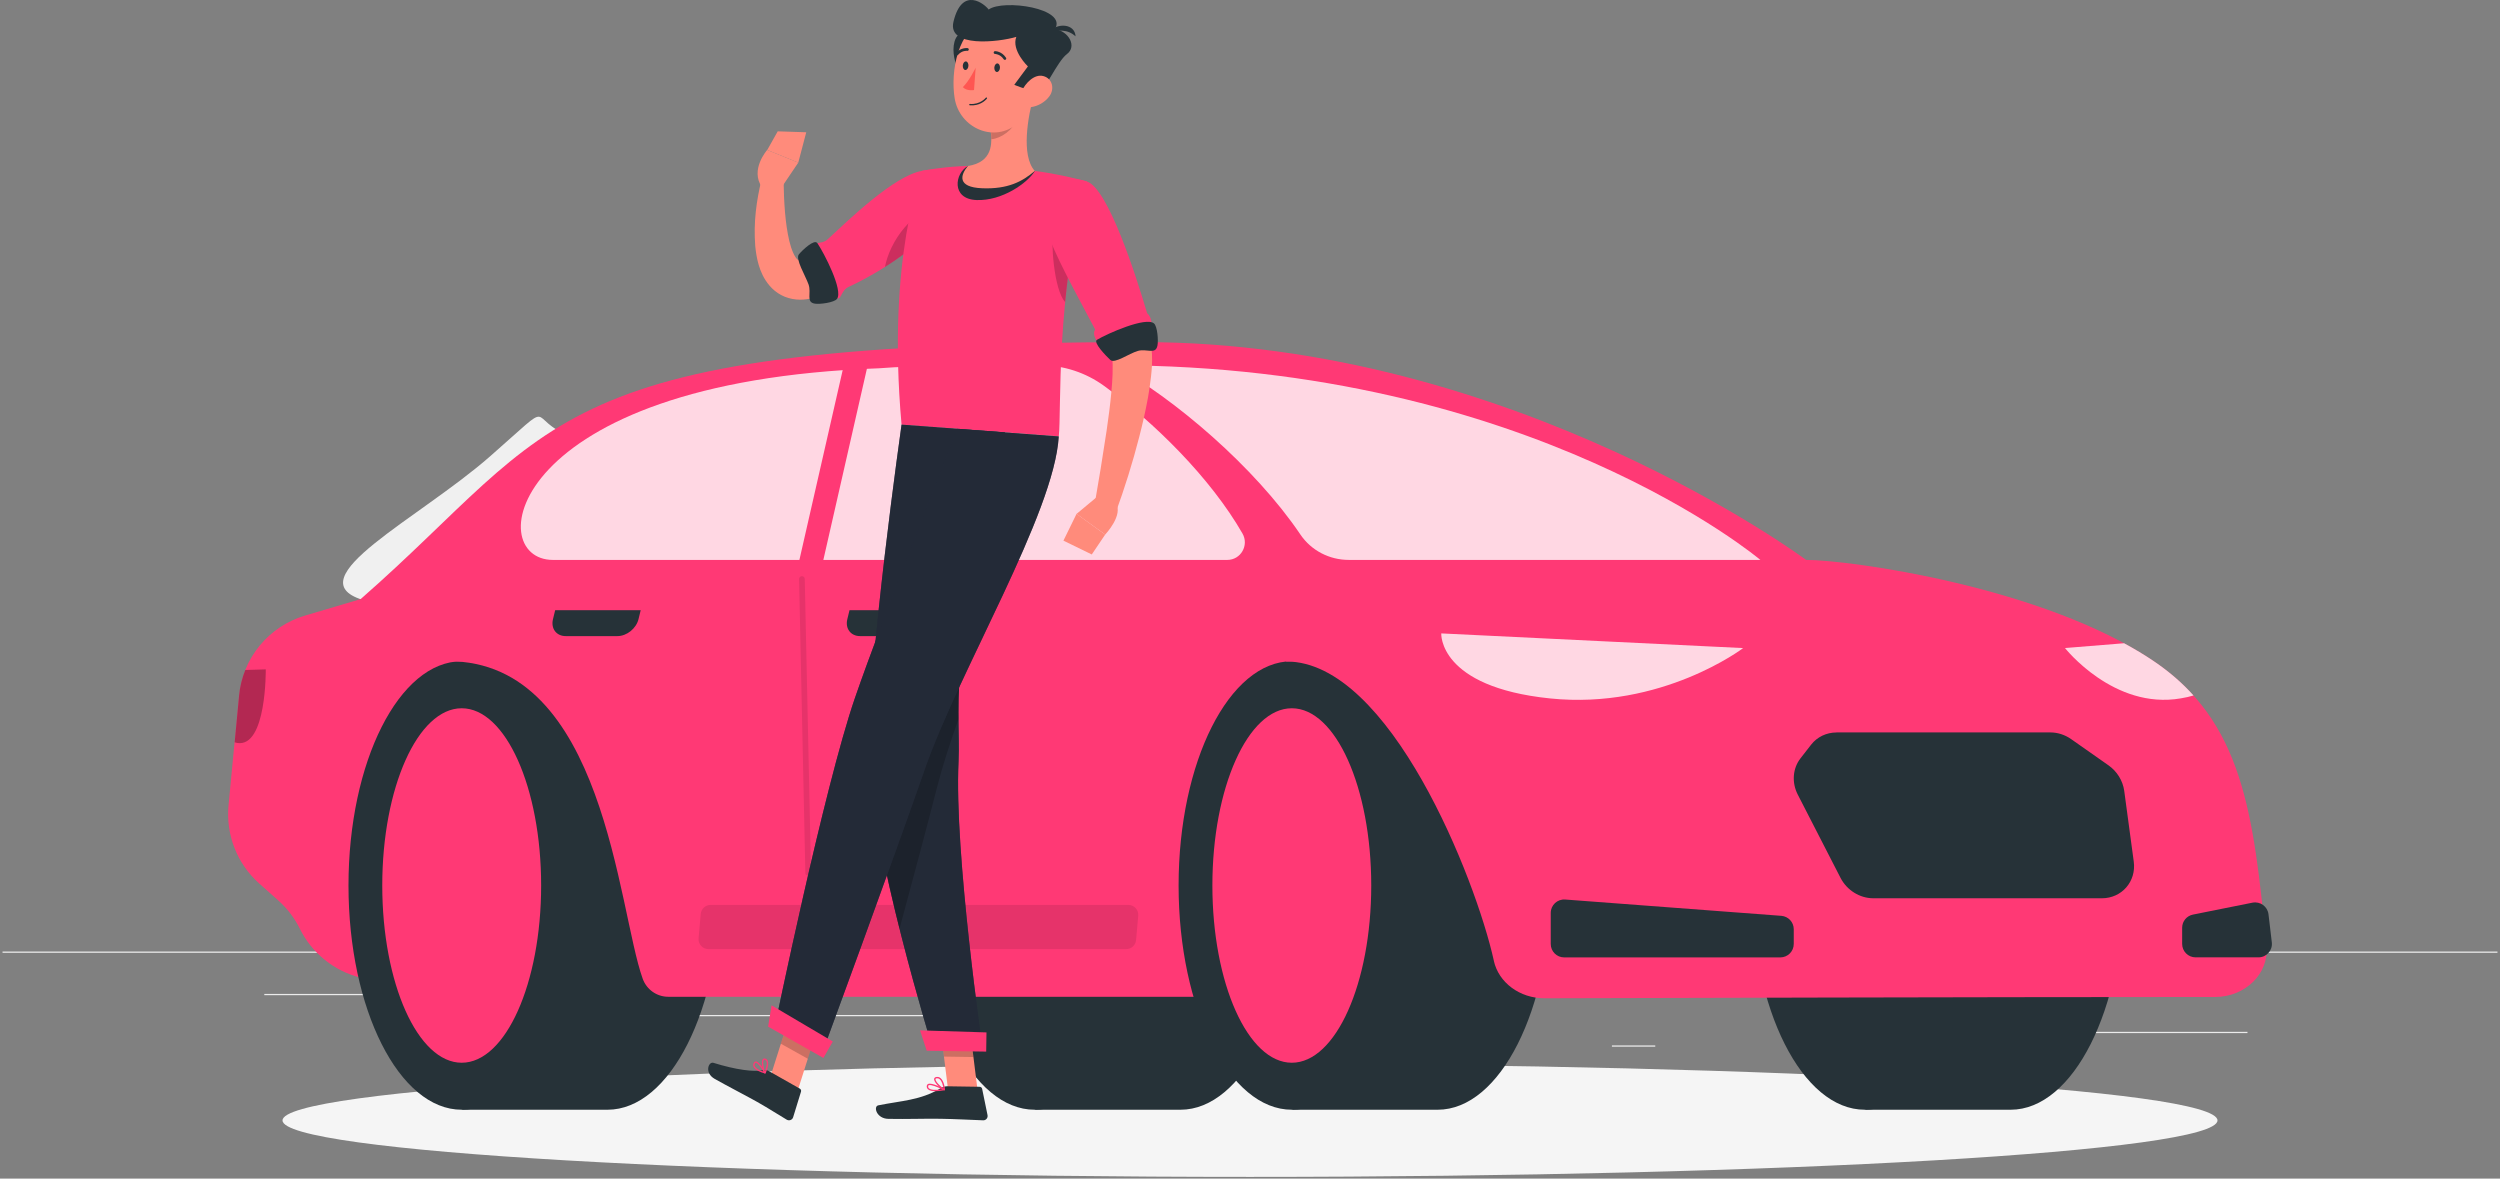 <svg width="210" height="99" viewBox="0 0 210 99" fill="none" xmlns="http://www.w3.org/2000/svg">
  <rect x="0" y="0" width="210" height="99" fill="#808080" stroke="none"/>
  <g clip-path="url(#clip0_99573_481768)">
    <path d="M209.787 79.931H0.213V80.036H209.787V79.931Z" fill="#EBEBEB" />
    <path d="M188.787 86.675H174.905V86.78H188.787V86.675Z" fill="#EBEBEB" />
    <path d="M139.043 87.816H135.401V87.921H139.043V87.816Z" fill="#EBEBEB" />
    <path d="M174.486 82.786H166.443V82.891H174.486V82.786Z" fill="#EBEBEB" />
    <path d="M40.305 83.49H22.202V83.595H40.305V83.49Z" fill="#EBEBEB" />
    <path d="M46.693 83.49H44.04V83.595H46.693V83.49Z" fill="#EBEBEB" />
    <path d="M94.584 85.259H55.318V85.364H94.584V85.259Z" fill="#EBEBEB" />
    <path
      d="M62.65 37.522C65.663 33.352 52.125 38.176 48.026 36.684C43.926 35.192 47.095 33.146 41.135 38.36C35.175 43.575 24.834 48.604 30.421 50.377C36.009 52.15 57.062 45.255 62.65 37.522Z"
      fill="#F0F0F0" />
    <path
      d="M105 98.86C149.884 98.86 186.269 96.736 186.269 94.115C186.269 91.495 149.884 89.371 105 89.371C60.117 89.371 23.732 91.495 23.732 94.115C23.732 96.736 60.117 98.86 105 98.86Z"
      fill="#F5F5F5" />
    <path
      d="M99.157 93.218C104.409 93.218 108.668 84.785 108.668 74.382C108.668 63.979 104.409 55.545 99.157 55.545H86.956V93.218H99.157Z"
      fill="#263238" />
    <path
      d="M86.914 93.218C92.167 93.218 96.425 84.785 96.425 74.382C96.425 63.979 92.167 55.545 86.914 55.545C81.662 55.545 77.404 63.979 77.404 74.382C77.404 84.785 81.662 93.218 86.914 93.218Z"
      fill="#263238" />
    <path
      d="M168.891 93.218C174.143 93.218 178.401 84.785 178.401 74.382C178.401 63.979 174.143 55.545 168.891 55.545H156.689V93.218H168.891Z"
      fill="#263238" />
    <path
      d="M156.643 93.218C161.896 93.218 166.154 84.785 166.154 74.382C166.154 63.979 161.896 55.545 156.643 55.545C151.391 55.545 147.133 63.979 147.133 74.382C147.133 84.785 151.391 93.218 156.643 93.218Z"
      fill="#263238" />
    <path
      d="M36.822 83.729L30.308 82.128C28.078 81.579 26.205 80.074 25.186 78.016V78.008C24.738 77.111 24.126 76.306 23.375 75.639L21.774 74.214C19.918 72.563 18.962 70.123 19.197 67.65L20.077 58.438C20.379 55.273 22.575 52.611 25.618 51.71L30.27 50.331L47.07 49.137L36.813 83.725L36.822 83.729Z"
      fill="#FF3975" />
    <path
      d="M51.027 93.218C56.279 93.218 60.537 84.785 60.537 74.382C60.537 63.979 56.279 55.545 51.027 55.545H38.825V93.218H51.027Z"
      fill="#263238" />
    <path
      d="M38.783 93.218C44.036 93.218 48.294 84.785 48.294 74.382C48.294 63.979 44.036 55.545 38.783 55.545C33.531 55.545 29.273 63.979 29.273 74.382C29.273 84.785 33.531 93.218 38.783 93.218Z"
      fill="#263238" />
    <path
      d="M38.783 89.27C42.468 89.27 45.456 82.604 45.456 74.382C45.456 66.159 42.468 59.494 38.783 59.494C35.098 59.494 32.11 66.159 32.11 74.382C32.11 82.604 35.098 89.27 38.783 89.27Z"
      fill="#FF3975" />
    <path
      d="M135.284 83.729L151.706 47.028C151.706 47.028 127.135 28.737 95.98 28.737C45.452 28.737 47.187 35.548 30.279 50.336L37.66 55.541C50.792 55.541 51.886 76.356 53.986 82.212C54.313 83.121 55.168 83.729 56.132 83.729H135.284Z"
      fill="#FF3975" />
    <path
      d="M120.76 93.218C126.012 93.218 130.271 84.785 130.271 74.382C130.271 63.979 126.012 55.545 120.76 55.545H108.559V93.218H120.76Z"
      fill="#263238" />
    <path
      d="M108.513 93.218C113.765 93.218 118.023 84.785 118.023 74.382C118.023 63.979 113.765 55.545 108.513 55.545C103.26 55.545 99.002 63.979 99.002 74.382C99.002 84.785 103.26 93.218 108.513 93.218Z"
      fill="#263238" />
    <path
      d="M108.513 89.27C112.198 89.27 115.185 82.604 115.185 74.382C115.185 66.159 112.198 59.494 108.513 59.494C104.827 59.494 101.84 66.159 101.84 74.382C101.84 82.604 104.827 89.27 108.513 89.27Z"
      fill="#FF3975" />
    <path
      d="M125.484 80.703C123.971 73.829 116.736 55.566 108.06 55.566L98.663 47.032H151.701C155.377 47.032 171.682 49.288 180.924 55.545C188.389 60.6 189.299 68.275 190.385 79.487C190.607 81.776 188.603 83.746 186.072 83.746C164.821 83.754 139.098 83.829 129.734 83.855C127.668 83.859 125.886 82.543 125.48 80.703H125.484Z"
      fill="#FF3975" />
    <path opacity="0.8"
      d="M147.87 47.032H113.295C111.673 47.032 110.143 46.245 109.233 44.899C105.386 39.199 98.575 33.423 93.582 30.686C128.539 30.686 147.87 47.032 147.87 47.032Z"
      fill="white" />
    <path opacity="0.8"
      d="M92.728 32.404C96.924 35.439 101.689 40.142 104.368 44.815C104.933 45.8 104.229 47.033 103.093 47.033H46.446C40.439 47.033 42.43 32.061 73.829 30.937C76.788 30.682 83.687 30.673 87.501 30.69C89.383 30.698 91.202 31.302 92.728 32.404Z"
      fill="white" />
    <path
      d="M131.478 75.56L149.635 76.93C150.222 76.977 150.675 77.463 150.675 78.054V79.294C150.675 79.915 150.172 80.422 149.547 80.422H131.39C130.769 80.422 130.262 79.919 130.262 79.294V76.683C130.262 76.029 130.82 75.51 131.474 75.56H131.478Z"
      fill="#263238" />
    <path
      d="M189.207 75.824L184.207 76.826C183.683 76.93 183.301 77.391 183.301 77.928V79.29C183.301 79.91 183.804 80.418 184.429 80.418H189.714C190.389 80.418 190.913 79.827 190.833 79.16L190.553 76.796C190.473 76.142 189.857 75.698 189.211 75.824H189.207Z"
      fill="#263238" />
    <path opacity="0.8"
      d="M146.425 54.439L121.066 53.206C121.066 53.206 120.806 57.7 130.204 58.668C139.597 59.636 146.425 54.439 146.425 54.439Z"
      fill="white" />
    <path opacity="0.3"
      d="M20.081 58.437C20.152 57.683 20.333 56.958 20.605 56.279L22.324 56.228C22.324 56.228 22.403 62.817 19.918 62.407C19.846 62.394 19.784 62.381 19.712 62.356L20.085 58.433L20.081 58.437Z"
      fill="black" />
    <path opacity="0.8"
      d="M178.431 54.036C179.307 54.51 180.141 55.009 180.924 55.541C182.224 56.421 183.322 57.377 184.257 58.421C183.926 58.517 183.565 58.601 183.179 58.664C177.55 59.632 173.459 54.435 173.459 54.435L178.431 54.032V54.036Z"
      fill="white" />
    <path
      d="M154.279 61.523H172.223C172.839 61.523 173.455 61.719 173.979 62.088L177.114 64.289C177.835 64.796 178.317 65.58 178.435 66.431L179.235 72.37C179.462 74.038 178.233 75.455 176.557 75.455H157.364C156.22 75.455 155.138 74.78 154.602 73.736L151.014 66.749C150.494 65.735 150.582 64.549 151.24 63.702L152.137 62.549C152.645 61.9 153.424 61.527 154.275 61.527L154.279 61.523Z"
      fill="#263238" />
    <path opacity="0.1"
      d="M59.691 76.012H94.782C95.272 76.012 95.658 76.431 95.612 76.922L95.431 78.963C95.394 79.395 95.033 79.726 94.601 79.726H59.51C59.02 79.726 58.634 79.307 58.681 78.816L58.861 76.775C58.898 76.343 59.259 76.012 59.691 76.012Z"
      fill="black" />
    <path d="M70.878 30.686L72.978 30.279L68.681 49.141H66.669L70.878 30.686Z" fill="#FF3975" />
    <path
      d="M78.544 51.258H71.359L71.175 52.012C70.982 52.796 71.46 53.433 72.244 53.433H76.59C77.374 53.433 78.166 52.796 78.359 52.012L78.544 51.258Z"
      fill="#263238" />
    <path
      d="M53.818 51.258H46.634L46.45 52.012C46.257 52.796 46.734 53.433 47.518 53.433H51.865C52.649 53.433 53.441 52.796 53.634 52.012L53.818 51.258Z"
      fill="#263238" />
    <path opacity="0.1"
      d="M67.889 73.573C67.759 73.573 67.65 73.468 67.65 73.338L67.122 48.642C67.122 48.508 67.223 48.399 67.357 48.399H67.361C67.491 48.399 67.6 48.504 67.6 48.634L68.128 73.33C68.128 73.464 68.027 73.573 67.893 73.573H67.889Z"
      fill="black" />
    <path d="M82.115 91.575L79.637 91.537L78.925 85.795L81.402 85.833L82.115 91.575Z" fill="#FF8B7B" />
    <path d="M67.038 91.516L64.774 90.255L66.464 84.923L68.727 86.189L67.038 91.516Z" fill="#FF8B7B" />
    <path
      d="M64.561 89.957L67.185 91.445C67.273 91.496 67.315 91.6 67.285 91.697L66.623 93.851C66.556 94.073 66.292 94.174 66.091 94.056C65.252 93.562 64.666 93.164 63.601 92.56C62.947 92.187 60.935 91.139 60.03 90.624C59.145 90.121 59.514 89.148 59.929 89.278C61.794 89.857 63.329 90.066 64.129 89.89C64.276 89.857 64.427 89.882 64.552 89.957H64.561Z"
      fill="#263238" />
    <path
      d="M79.587 91.248L82.291 91.29C82.391 91.29 82.479 91.361 82.5 91.462L82.953 93.671C82.999 93.901 82.823 94.115 82.588 94.107C81.612 94.073 80.203 93.994 78.98 93.977C77.546 93.956 76.31 94.015 74.629 93.985C73.614 93.969 73.346 92.937 73.774 92.849C75.719 92.455 77.299 92.434 78.988 91.428C79.172 91.32 79.374 91.24 79.587 91.244V91.248Z"
      fill="#263238" />
    <path
      d="M78.418 18.958C76.984 20.131 75.538 21.196 73.996 22.21C73.22 22.709 72.441 23.204 71.603 23.652C70.764 24.101 69.918 24.545 68.87 24.88C68.606 24.964 68.321 25.04 68.002 25.098C67.843 25.128 67.658 25.149 67.482 25.165C67.29 25.178 67.088 25.178 66.883 25.157C66.468 25.119 66.019 24.998 65.626 24.788C65.227 24.579 64.896 24.294 64.645 24C64.142 23.405 63.899 22.81 63.731 22.261C63.572 21.707 63.492 21.188 63.442 20.68C63.282 18.66 63.542 16.854 63.982 15.014L65.823 15.269C65.852 16.954 65.948 18.732 66.3 20.236C66.388 20.609 66.501 20.957 66.631 21.246C66.757 21.536 66.916 21.754 67.013 21.816C67.059 21.85 67.084 21.846 67.088 21.833C67.088 21.821 67.084 21.812 67.109 21.808C67.134 21.8 67.424 21.741 67.73 21.611C68.358 21.351 69.088 20.949 69.788 20.517C70.492 20.077 71.204 19.608 71.9 19.113C73.3 18.132 74.713 17.076 76.058 16.036L78.418 18.954V18.958Z"
      fill="#FF8B7B" />
    <path
      d="M79.172 17.818C78.045 20.358 73.698 22.994 71.288 24.097C70.576 24.424 70.664 25.379 70.245 24.965C70.245 24.965 68.388 21.557 68.388 20.861C68.388 20.165 69 20.58 69.507 20.115C71.317 18.447 75.107 14.754 77.462 14.348C80.56 13.811 80.229 15.45 79.172 17.822V17.818Z"
      fill="#FF3975" />
    <path
      d="M68.647 20.417C68.409 20.065 67.419 20.987 67.105 21.368C66.791 21.75 67.654 23.154 67.918 23.892C68.178 24.629 67.667 25.396 68.463 25.509C68.886 25.572 70.077 25.413 70.307 25.107C70.848 24.39 69.222 21.255 68.652 20.413L68.647 20.417Z"
      fill="#263238" />
    <path opacity="0.2"
      d="M74.335 22.428C76.364 21.15 78.443 19.465 79.177 17.818C79.223 17.705 79.277 17.596 79.319 17.487L79.361 17.072C76.603 17.541 74.738 20.32 74.335 22.428Z"
      fill="black" />
    <path
      d="M65.458 16.028L67.055 13.66L64.443 12.595C64.443 12.595 62.968 14.263 64.012 15.735L65.454 16.028H65.458Z"
      fill="#FF8B7B" />
    <path d="M67.725 11.111L65.328 11.032L64.448 12.599L67.055 13.66L67.725 11.111Z" fill="#FF8B7B" />
    <path opacity="0.2" d="M78.925 85.795L79.294 88.754L81.771 88.792L81.402 85.833L78.925 85.795Z"
      fill="black" />
    <path opacity="0.2" d="M68.727 86.189L66.464 84.927L65.592 87.673L67.859 88.939L68.727 86.189Z"
      fill="black" />
    <path
      d="M91.306 15.249C88.641 24.654 89.177 34.634 88.938 36.655C87.002 36.512 79.709 35.971 75.731 35.674C74.465 21.528 77.466 14.343 77.466 14.343C77.466 14.343 78.317 14.18 79.47 14.058C79.83 14.021 80.224 13.987 80.631 13.966C80.857 13.954 81.083 13.945 81.314 13.941C82.806 13.916 85.246 14.155 86.926 14.36C87.278 14.402 87.635 14.457 87.983 14.515C88.305 14.57 88.62 14.628 88.917 14.687C90.267 14.955 91.306 15.249 91.306 15.249Z"
      fill="#FF3975" />
    <path
      d="M81.31 13.945C80.195 14.54 79.877 16.72 82.027 16.804C84.177 16.887 86.311 15.374 86.927 14.364L81.314 13.945H81.31Z"
      fill="#263238" />
    <path opacity="0.2"
      d="M88.486 19.285C88.247 20.194 88.519 24.348 89.471 25.371C89.601 24.042 89.773 22.655 90.003 21.234L88.49 19.285H88.486Z"
      fill="black" />
    <path
      d="M86.838 7.997C86.348 9.779 85.749 13.061 86.922 14.36C85.866 15.261 84.655 15.898 82.504 15.814C80.354 15.731 80.685 14.678 81.306 13.945C83.355 13.614 83.414 12.117 83.167 10.688L86.83 8.002L86.838 7.997Z"
      fill="#FF8B7B" />
    <path opacity="0.2"
      d="M85.346 9.095L83.179 10.684C83.238 11.024 83.28 11.363 83.28 11.694C84.059 11.64 85.178 10.873 85.317 10.076C85.388 9.678 85.401 9.288 85.346 9.1V9.095Z"
      fill="black" />
    <path
      d="M81.247 7.319C81.247 7.319 79.73 5.185 80.174 3.517C80.744 1.379 84.181 3.999 81.247 7.319Z"
      fill="#263238" />
    <path
      d="M87.258 5.298C86.927 7.733 86.856 9.175 85.527 10.336C83.528 12.084 80.594 10.743 80.191 8.257C79.831 6.019 80.434 2.414 82.899 1.622C85.33 0.838 87.589 2.863 87.258 5.298Z"
      fill="#FF8B7B" />
    <path
      d="M85.376 3.097C83.85 3.55 79.571 4.024 80.09 1.832C80.82 -1.228 82.748 0.369 83.045 0.801C84.273 -0.088 89.697 0.687 88.616 2.444C89.789 2.624 90.477 3.906 89.626 4.539C88.779 5.172 87.752 7.758 87.186 7.683C86.093 7.536 85.2 7.121 85.2 7.121L86.344 5.579C86.344 5.579 84.931 4.229 85.372 3.093L85.376 3.097Z"
      fill="#263238" />
    <path
      d="M88.046 2.724C88.867 2.523 89.668 2.427 90.347 3.055C90.297 1.999 88.851 1.852 88.046 2.724Z"
      fill="#263238" />
    <path
      d="M88.159 8.073C87.769 8.609 87.17 8.915 86.629 8.995C85.82 9.112 85.518 8.362 85.833 7.649C86.113 7.012 86.876 6.182 87.647 6.392C88.406 6.597 88.599 7.461 88.155 8.077L88.159 8.073Z"
      fill="#FF8B7B" />
    <path
      d="M78.371 88.168L82.563 88.231C82.563 88.231 80.14 71.674 80.518 63.966C80.631 61.623 80.258 58.345 80.878 54.829C81.662 50.402 82.035 48.638 83.049 43.042C83.77 39.052 84.412 36.315 84.412 36.315L75.731 35.669C75.731 35.669 72.897 55.625 72.981 63.178C73.069 71.033 78.376 88.163 78.376 88.163L78.371 88.168Z"
      fill="#232A38" />
    <path opacity="0.6"
      d="M78.371 88.168L82.563 88.231C82.563 88.231 80.14 71.674 80.518 63.966C80.631 61.623 80.258 58.345 80.878 54.829C81.662 50.402 82.035 48.638 83.049 43.042C83.77 39.052 84.412 36.315 84.412 36.315L75.731 35.669C75.731 35.669 72.897 55.625 72.981 63.178C73.069 71.033 78.376 88.163 78.376 88.163L78.371 88.168Z"
      fill="#232A38" />
    <path opacity="0.2"
      d="M80.879 54.837C80.531 56.803 80.497 58.697 80.514 60.395C79.793 62.432 79.164 64.364 78.724 66.083C77.957 69.088 76.742 73.648 75.555 78.033C74.269 72.902 73.015 66.972 72.978 63.187L80.874 54.837H80.879Z"
      fill="black" />
    <path
      d="M80.413 36.022C80.413 36.022 74.176 51.781 71.812 58.639C69.222 66.15 65.043 86.424 65.043 86.424L68.987 88.662C68.987 88.662 75.132 71.951 77.676 64.632C80.577 56.3 88.561 43.134 88.934 36.659L80.413 36.026V36.022Z"
      fill="#232A38" />
    <path opacity="0.6"
      d="M80.413 36.022C80.413 36.022 74.176 51.781 71.812 58.639C69.222 66.15 65.043 86.424 65.043 86.424L68.987 88.662C68.987 88.662 75.132 71.951 77.676 64.632C80.577 56.3 88.561 43.134 88.934 36.659L80.413 36.026V36.022Z"
      fill="#232A38" />
    <path d="M64.523 86.239L69.167 88.871L69.955 87.484L64.812 84.45L64.523 86.239Z" fill="#FF3975" />
    <path d="M77.843 88.26L82.84 88.335L82.865 86.722L77.282 86.55L77.843 88.26Z" fill="#FF3975" />
    <path
      d="M83.997 5.704C83.98 5.906 83.863 6.057 83.733 6.048C83.603 6.04 83.51 5.868 83.523 5.671C83.536 5.474 83.657 5.319 83.787 5.327C83.917 5.336 84.009 5.507 83.997 5.704Z"
      fill="#263238" />
    <path
      d="M81.348 5.537C81.331 5.738 81.214 5.889 81.084 5.88C80.954 5.872 80.862 5.7 80.874 5.503C80.891 5.302 81.008 5.151 81.138 5.16C81.268 5.168 81.36 5.34 81.348 5.537Z"
      fill="#263238" />
    <path
      d="M81.956 5.688C81.956 5.688 81.419 6.803 80.878 7.319C81.205 7.675 81.817 7.566 81.817 7.566L81.956 5.684V5.688Z"
      fill="#FF5652" />
    <path
      d="M81.729 8.852C82.496 8.806 82.886 8.307 82.903 8.282C82.924 8.257 82.915 8.219 82.89 8.198C82.865 8.177 82.827 8.182 82.806 8.211C82.802 8.215 82.345 8.798 81.474 8.731C81.44 8.731 81.415 8.752 81.411 8.785C81.411 8.819 81.432 8.844 81.465 8.848C81.557 8.856 81.641 8.856 81.725 8.848L81.729 8.852Z"
      fill="#263238" />
    <path
      d="M84.416 5.03C84.416 5.03 84.454 5.022 84.471 5.013C84.525 4.98 84.542 4.904 84.504 4.85C84.152 4.305 83.611 4.296 83.586 4.296C83.523 4.296 83.469 4.347 83.469 4.414C83.469 4.477 83.519 4.531 83.586 4.531C83.586 4.531 84.026 4.544 84.307 4.975C84.332 5.013 84.37 5.03 84.412 5.03H84.416Z"
      fill="#263238" />
    <path
      d="M80.367 4.648C80.404 4.653 80.442 4.64 80.472 4.611C80.811 4.221 81.23 4.267 81.247 4.271C81.31 4.28 81.368 4.234 81.377 4.171C81.385 4.108 81.339 4.049 81.276 4.041C81.251 4.041 80.715 3.969 80.291 4.46C80.249 4.51 80.254 4.581 80.304 4.623C80.321 4.64 80.342 4.648 80.367 4.653V4.648Z"
      fill="#263238" />
    <path
      d="M63.635 89.928C63.836 90.041 64.071 90.121 64.243 90.171C64.263 90.179 64.289 90.171 64.305 90.15C64.322 90.129 64.322 90.108 64.309 90.087C64.259 89.995 63.807 89.174 63.501 89.161C63.455 89.161 63.383 89.174 63.333 89.257C63.262 89.366 63.245 89.479 63.287 89.588C63.337 89.727 63.475 89.84 63.639 89.932L63.635 89.928ZM64.133 90.016C63.727 89.882 63.455 89.71 63.392 89.542C63.366 89.471 63.375 89.396 63.429 89.316C63.455 89.278 63.48 89.274 63.496 89.274C63.656 89.282 63.949 89.689 64.138 90.012L64.133 90.016Z"
      fill="#FF3975" />
    <path
      d="M64.23 90.167C64.23 90.167 64.251 90.175 64.263 90.175C64.284 90.175 64.305 90.163 64.314 90.142C64.326 90.113 64.628 89.463 64.494 89.119C64.46 89.027 64.397 88.964 64.314 88.931C64.184 88.876 64.108 88.931 64.075 88.972C63.895 89.186 64.058 89.903 64.209 90.15C64.213 90.159 64.222 90.167 64.23 90.171V90.167ZM64.288 89.048C64.33 89.073 64.36 89.107 64.381 89.161C64.469 89.383 64.33 89.786 64.251 89.978C64.125 89.685 64.054 89.174 64.159 89.048C64.167 89.035 64.192 89.01 64.263 89.04C64.263 89.04 64.28 89.048 64.288 89.052V89.048Z"
      fill="#FF3975" />
    <path
      d="M79.34 91.588C79.34 91.588 79.378 91.563 79.378 91.542C79.378 91.517 79.37 91.492 79.349 91.479C79.236 91.42 78.251 90.9 77.949 91.06C77.89 91.093 77.856 91.144 77.848 91.215C77.835 91.332 77.873 91.429 77.953 91.5C78.221 91.743 78.934 91.659 79.332 91.584C79.332 91.584 79.336 91.584 79.34 91.584V91.588ZM78.024 91.156C78.213 91.093 78.749 91.307 79.139 91.504C78.59 91.588 78.183 91.554 78.032 91.42C77.978 91.37 77.957 91.311 77.965 91.232C77.965 91.202 77.978 91.181 78.003 91.169C78.011 91.169 78.016 91.16 78.024 91.16V91.156Z"
      fill="#FF3975" />
    <path
      d="M79.34 91.588C79.34 91.588 79.349 91.584 79.357 91.58C79.374 91.567 79.382 91.546 79.382 91.525C79.382 91.496 79.323 90.829 79.013 90.565C78.917 90.486 78.808 90.448 78.691 90.461C78.527 90.473 78.481 90.557 78.468 90.62C78.418 90.901 79.001 91.446 79.298 91.584C79.311 91.592 79.328 91.592 79.34 91.584V91.588ZM78.636 90.591C78.636 90.591 78.67 90.582 78.695 90.578C78.783 90.57 78.862 90.595 78.934 90.658C79.139 90.829 79.219 91.232 79.248 91.425C78.946 91.236 78.552 90.808 78.582 90.641C78.582 90.632 78.59 90.603 78.636 90.586V90.591Z"
      fill="#FF3975" />
    <path
      d="M91.918 16.745C92.463 17.759 92.937 18.761 93.419 19.779C93.888 20.802 94.329 21.837 94.756 22.885C95.183 23.933 95.569 25.006 95.925 26.104L96.181 26.934L96.407 27.789C96.483 28.074 96.541 28.376 96.609 28.669L96.659 28.896L96.709 29.198C96.743 29.407 96.747 29.566 96.764 29.751C96.801 30.447 96.747 31.05 96.684 31.649C96.617 32.245 96.529 32.819 96.433 33.385C96.227 34.517 95.976 35.619 95.695 36.704C95.137 38.884 94.471 41.001 93.7 43.113L91.906 42.619C92.283 40.468 92.639 38.297 92.958 36.155C93.113 35.082 93.255 34.014 93.352 32.961C93.402 32.438 93.44 31.918 93.457 31.411C93.473 30.908 93.469 30.409 93.423 30.006C93.406 29.918 93.402 29.801 93.381 29.742L93.356 29.633L93.306 29.457C93.23 29.218 93.172 28.98 93.088 28.736L92.841 28.007L92.568 27.269C92.195 26.289 91.776 25.304 91.353 24.319C90.921 23.334 90.464 22.357 89.995 21.385C89.542 20.408 89.051 19.423 88.59 18.48L91.918 16.749V16.745Z"
      fill="#FF8B7B" />
    <path
      d="M91.302 15.248C93.075 15.806 95.431 23.17 96.357 26.306C96.953 26.838 96.651 27.81 96.651 27.81L93.034 29.407C92.183 29.005 91.68 28.112 91.994 27.68C90.1 24.105 88.612 21.435 87.895 19.297C86.834 16.137 88.565 14.389 91.302 15.244V15.248Z"
      fill="#FF3975" />
    <path
      d="M92.153 28.535C91.785 28.753 92.908 29.898 93.268 30.237C93.629 30.576 94.828 29.696 95.578 29.478C96.328 29.26 97.066 29.822 97.225 29.034C97.313 28.615 97.225 27.416 96.936 27.169C96.253 26.586 93.025 28.02 92.149 28.54L92.153 28.535Z"
      fill="#263238" />
    <path
      d="M92.363 41.558L90.431 43.168L92.837 44.903C92.837 44.903 94.421 43.231 93.708 42.229L92.363 41.558Z"
      fill="#FF8B7B" />
    <path d="M89.328 45.414L91.709 46.575L92.836 44.903L90.43 43.164L89.328 45.414Z" fill="#FF8B7B" />
  </g>
  <defs>
    <clipPath id="clip0_99573_481768">
      <rect width="209.573" height="98.86" fill="white" transform="translate(0.213)" />
    </clipPath>
  </defs>
</svg>
